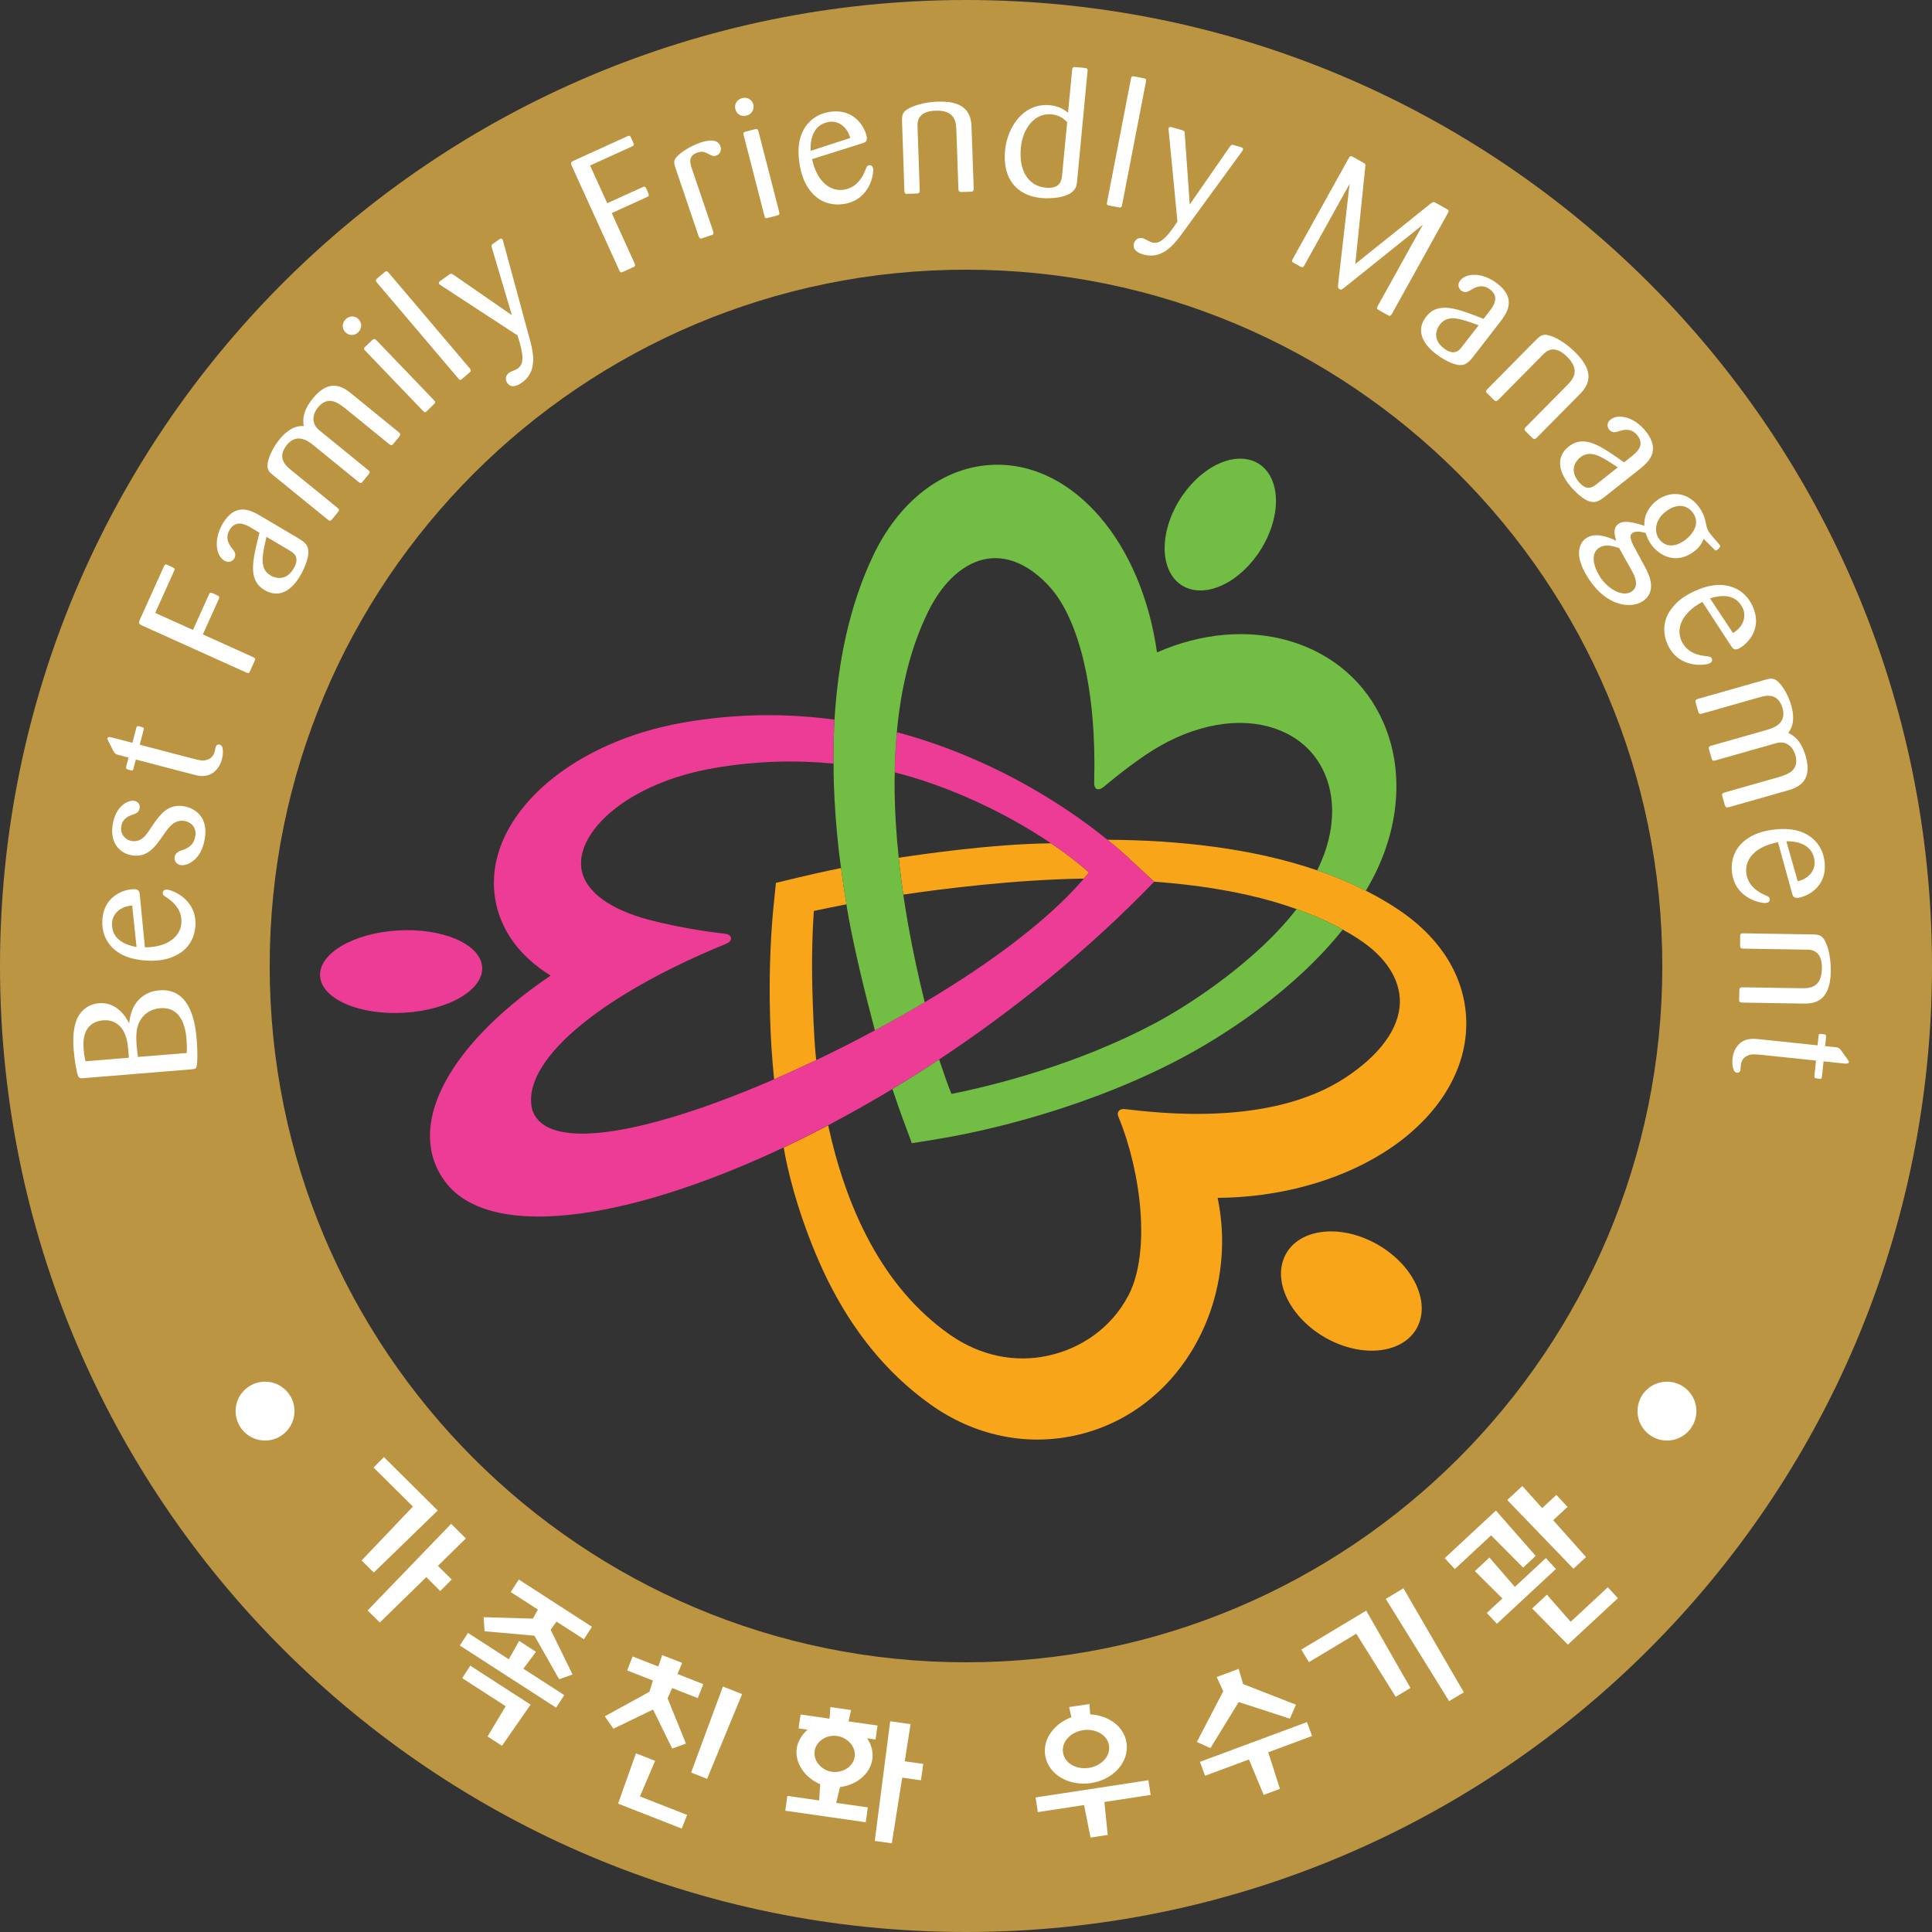 <?xml version="1.0" encoding="utf-8"?>
<!-- Generator: Adobe Illustrator 16.0.0, SVG Export Plug-In . SVG Version: 6.00 Build 0)  -->
<!DOCTYPE svg PUBLIC "-//W3C//DTD SVG 1.1//EN" "http://www.w3.org/Graphics/SVG/1.1/DTD/svg11.dtd">
<svg version="1.1" id="Layer_1" xmlns="http://www.w3.org/2000/svg" xmlns:xlink="http://www.w3.org/1999/xlink" x="0px" y="0px"
	 width="80px" height="80px" viewBox="0 0 80 80" enable-background="new 0 0 80 80" xml:space="preserve">
<rect x="0" y="0" width="80" height="80" fill="#333333" stroke="none"/>
<g>
	<g>
		<g>
			<path fill="#F9A51A" d="M57.304,47.72c2.138-1.349,3.381-3.265,3.411-5.255c0.028-1.854-0.957-3.548-2.775-4.776
				c-0.293-0.197-0.595-0.381-0.904-0.554c-0.156-0.086-0.315-0.168-0.476-0.251c-0.614-0.312-1.257-0.583-1.925-0.815
				c-0.03-0.01-0.062-0.019-0.092-0.029c-2.666-0.916-5.744-1.253-8.688-1.267c0.399,0.321,0.698,0.587,0.882,0.758l1.054,0.978
				c1.751,0.127,3.421,0.389,4.923,0.819c0.336,0.098,0.658,0.204,0.976,0.316c0.586,0.209,1.144,0.443,1.663,0.712
				c0.083,0.044,0.164,0.092,0.248,0.137c0.236,0.132,0.469,0.267,0.688,0.414c1.096,0.723,1.691,1.647,1.677,2.596
				c-0.019,1.105-0.866,2.21-2.265,3.127c-3.102,2.033-7.714,1.453-9.077,1.301c0,0-0.208-0.043-0.296,0.072
				c-0.087,0.113-0.025,0.222,0,0.282c0.924,2.256,1.336,5.592,0.387,7.377c-0.705,1.324-1.938,2.175-3.328,2.476
				c-1.378,0.299-2.81-0.005-4.034-0.857c-2.873-2-4.336-5.359-5.06-8.682c-0.62,0.325-1.233,0.631-1.842,0.918
				c0.349,2.008,1.148,4.144,1.845,5.538c0.986,1.975,2.355,3.769,4.249,5.112c1.795,1.273,3.921,1.725,5.987,1.27
				c2.076-0.459,3.826-1.772,4.932-3.699c0.803-1.399,1.184-3.002,1.137-4.617c-0.015-0.508-0.08-1.016-0.18-1.52
				C52.916,49.584,55.389,48.929,57.304,47.72z"/>
			<path fill="#F9A51A" d="M37.404,37.044c1.602-0.239,4.603-0.621,7.477-0.663c0.072-0.085,0.146-0.171,0.213-0.257
				c-0.484-0.423-1.016-0.826-1.572-1.204c-2.445,0.025-5.365,0.456-6.306,0.598c0.009,0.085,0.016,0.167,0.024,0.251
				C37.288,36.198,37.344,36.624,37.404,37.044z"/>
			<path fill="#F9A51A" d="M33.641,41.056c-0.041-1.383,0.005-2.55,0.057-3.336c0.32-0.07,0.932-0.191,1.352-0.275
				c-0.083-0.49-0.155-0.993-0.223-1.501c-0.791,0.161-1.408,0.303-1.799,0.398l-0.899,0.215l-0.093,0.92
				c-0.078,0.76-0.213,2.469-0.149,4.628c0.021,0.809,0.076,1.679,0.167,2.588c0.576-0.25,1.16-0.518,1.743-0.795
				C33.698,42.992,33.66,41.702,33.641,41.056z"/>
			<path fill="#F9A51A" d="M56.867,51.439c-1.527-0.783-3.174-0.516-3.677,0.6s0.329,2.656,1.856,3.44
				c1.529,0.786,3.176,0.515,3.678-0.599C59.227,53.766,58.396,52.224,56.867,51.439z"/>
		</g>
		<g>
			<path fill="#ED3C95" d="M19.964,40.03c-0.077-0.94-1.641-1.612-3.493-1.502c-1.853,0.113-3.292,0.966-3.216,1.907
				c0.077,0.939,1.641,1.612,3.494,1.5C18.601,41.824,20.041,40.971,19.964,40.03z"/>
			<path fill="#ED3C95" d="M47.79,36.508l-1.054-0.978c-0.184-0.171-0.482-0.437-0.882-0.758c-0.157-0.128-0.329-0.264-0.52-0.409
				c-1.649-1.257-4.505-3.061-8.196-4.044c-0.032,0.346-0.058,0.695-0.072,1.046c-0.01,0.207-0.011,0.413-0.014,0.619
				c1.989,0.494,4.415,1.543,6.469,2.936c0.557,0.378,1.088,0.781,1.572,1.204c-0.066,0.085-0.141,0.171-0.213,0.257
				c-0.029,0.032-0.055,0.066-0.083,0.099c-1.39,1.59-3.688,3.347-6.506,5.019c-0.672,0.399-1.363,0.788-2.063,1.165
				c-0.804,0.433-1.619,0.846-2.433,1.234c-0.583,0.277-1.167,0.545-1.743,0.795c-4.938,2.143-9.401,3.131-10.012,1.26
				c-0.5-1.943,2.67-4.682,8.022-6.871c0,0,0.225-0.081,0.208-0.242c-0.018-0.159-0.26-0.178-0.26-0.178s-1.531-0.154-3.124-0.572
				c-1.628-0.428-2.669-1.176-2.811-2.117c-0.226-1.499,1.854-3.548,5.526-4.175c1.741-0.297,3.383-0.326,4.914-0.179
				c-0.004-0.607,0.003-1.214,0.039-1.82c-1.927-0.26-4.028-0.27-6.271,0.123c-4.545,0.797-7.833,3.638-7.833,6.634
				c0,0.207,0.015,0.414,0.047,0.618c0.2,1.318,1.021,2.434,2.303,3.223c-1.846,1.246-3.342,2.685-4.184,4.087
				c-0.605,1.008-0.811,1.855-0.811,2.547c0,0.82,0.288,1.414,0.543,1.779c1.736,2.605,7.521,1.81,14.098-1.295
				c0.609-0.287,1.222-0.593,1.842-0.918c0.881-0.465,1.771-0.965,2.663-1.502c0.646-0.39,1.291-0.798,1.934-1.223
				c3.128-2.07,6.206-4.559,8.906-7.361L47.79,36.508z"/>
		</g>
		<g>
			<path fill="#72BE44" d="M57.289,29.93c-0.719-1.657-2.096-2.858-3.88-3.385c-1.733-0.512-3.683-0.33-5.5,0.47
				c-0.31-2.198-1.147-4.217-2.4-5.651c-1.382-1.581-3.108-2.318-4.864-2.075c-1.852,0.256-3.49,1.615-4.494,3.728
				c-0.982,2.068-1.454,4.404-1.595,6.782c-0.036,0.606-0.043,1.213-0.039,1.82c0.002,0.272,0.001,0.542,0.01,0.813
				c0.03,0.914,0.099,1.82,0.197,2.708c0.03,0.271,0.067,0.537,0.102,0.805c0.067,0.508,0.14,1.011,0.223,1.501
				c0.015,0.093,0.027,0.187,0.043,0.279c0.279,1.611,0.785,3.626,1.136,4.94c0.7-0.377,1.391-0.766,2.063-1.165
				c-0.241-0.973-0.479-2.045-0.681-3.179c-0.074-0.418-0.143-0.844-0.207-1.276c-0.061-0.42-0.116-0.846-0.165-1.275
				c-0.008-0.084-0.015-0.167-0.024-0.251c-0.051-0.483-0.092-0.971-0.122-1.462c-0.032-0.55-0.05-1.101-0.05-1.651
				c0-0.141,0.006-0.28,0.008-0.42c0.003-0.206,0.004-0.413,0.014-0.619c0.015-0.351,0.041-0.7,0.072-1.046
				c0.164-1.805,0.558-3.483,1.294-4.99c0.621-1.268,1.529-2.071,2.496-2.201c0.856-0.116,1.759,0.303,2.545,1.176
				c1.229,1.367,1.942,4.329,1.837,8.075c-0.01,0.361,0.201,0.362,0.408,0.191c0.244-0.202,0.809-0.688,1.699-1.297
				c1.683-1.151,3.605-1.629,5.2-1.164c1.044,0.306,1.814,0.963,2.228,1.901c0.213,0.482,0.318,1.019,0.318,1.579
				c0,0.79-0.209,1.631-0.621,2.45c0.03,0.01,0.062,0.019,0.092,0.029c0.668,0.232,1.311,0.504,1.925,0.815
				c0.126-0.216,0.248-0.436,0.362-0.662C57.977,34.113,58.111,31.819,57.289,29.93z"/>
			<path fill="#72BE44" d="M53.688,37.643c-1.599,2.081-4.303,3.896-5.868,4.73c-3.199,1.697-6.57,2.551-8.421,2.924
				c-0.122-0.28-0.339-0.907-0.512-1.424c-0.643,0.425-1.288,0.833-1.934,1.223c0.175,0.523,0.329,0.956,0.431,1.231l0.373,1.011
				l1.063-0.172c1.282-0.208,5.489-1.013,9.676-3.129c2.281-1.153,5.166-3.111,7.104-5.545c-0.084-0.044-0.165-0.092-0.248-0.137
				C54.832,38.086,54.274,37.853,53.688,37.643z"/>
			<path fill="#72BE44" d="M49.367,24.413c1.099,0.245,2.51-0.764,3.152-2.25c0.643-1.488,0.273-2.891-0.826-3.135
				c-1.098-0.244-2.511,0.764-3.152,2.251C47.898,22.766,48.268,24.169,49.367,24.413z"/>
		</g>
	</g>
	<path fill="#BB9542" d="M80,40c0,22.09-17.908,40-40,40C17.909,80,0,62.09,0,40C0,17.91,17.909,0,40,0C62.092,0,80,17.91,80,40z
		 M40,11.167c-15.923,0-28.833,12.908-28.833,28.833c0,15.924,12.91,28.832,28.833,28.832c15.924,0,28.833-12.908,28.833-28.832
		C68.832,24.075,55.924,11.167,40,11.167z"/>
	<g>
		<g>
			<path fill="#FFFFFF" d="M3.433,44.646c-0.119,0.011-0.165-0.008-0.201-0.098c-0.07-0.158-0.154-0.744-0.181-1.07
				c-0.033-0.405-0.035-0.948,0.168-1.35c0.198-0.374,0.525-0.559,0.881-0.587c0.588-0.049,0.973,0.356,1.164,0.683
				c0.033,0.048,0.059,0.102,0.084,0.158c0.009-0.059,0.012-0.109,0.022-0.166c0.117-0.746,0.598-1.157,1.23-1.209
				c1.369-0.112,1.506,1.557,1.548,2.08c0.04,0.483,0.028,0.934-0.004,1.058c-0.021,0.103-0.055,0.118-0.225,0.134L3.433,44.646z
				 M5.335,43.799c-0.01-0.221-0.025-0.393-0.056-0.596c-0.146-0.91-0.744-0.976-0.993-0.955c-0.914,0.075-0.841,0.97-0.823,1.195
				c0.016,0.193,0.043,0.355,0.078,0.501L5.335,43.799z M7.735,43.602c0.003-0.137,0.007-0.338-0.014-0.592
				c-0.062-0.76-0.379-1.32-1.082-1.263c-0.369,0.03-0.583,0.2-0.689,0.314c-0.342,0.356-0.322,0.848-0.29,1.245
				c0.015,0.191,0.03,0.291,0.052,0.459L7.735,43.602z"/>
			<path fill="#FFFFFF" d="M6,39.229c0.999-0.007,1.486-0.49,1.512-1.03c0.021-0.427-0.204-0.759-0.576-1.012
				c-0.167-0.108-0.2-0.131-0.195-0.217c0.001-0.042,0.028-0.142,0.176-0.133c0.186,0.009,1.23,0.375,1.175,1.483
				c-0.021,0.427-0.222,0.994-0.892,1.282c-0.364,0.168-0.771,0.19-1.106,0.174c-0.512-0.025-0.877-0.143-1.133-0.299
				c-0.145-0.085-0.767-0.479-0.724-1.354c0.055-1.124,1.042-1.318,1.333-1.303c0.2,0.009,0.207,0.132,0.217,0.217L6,39.229z
				 M5.474,37.499c-0.458,0.02-0.815,0.316-0.834,0.721c-0.029,0.576,0.398,0.889,1.014,0.992L5.474,37.499z"/>
			<path fill="#FFFFFF" d="M6.397,34.063c0.244-0.334,0.563-0.787,1.223-0.678c0.296,0.049,0.572,0.217,0.727,0.459
				c0.21,0.337,0.162,0.719,0.132,0.894c-0.156,0.942-0.791,1.119-0.994,1.085c-0.196-0.032-0.279-0.198-0.255-0.338
				c0.026-0.154,0.16-0.219,0.23-0.25C7.498,35.22,7.551,35.2,7.636,35.17c0.169-0.072,0.392-0.188,0.451-0.546
				c0.061-0.373-0.185-0.585-0.445-0.629c-0.428-0.07-0.657,0.267-0.855,0.551c-0.37,0.532-0.683,0.978-1.328,0.871
				c-0.499-0.083-0.92-0.513-0.792-1.279c0.133-0.801,0.666-1.015,0.891-0.978c0.168,0.028,0.247,0.164,0.224,0.304
				c-0.03,0.183-0.16,0.226-0.291,0.269c-0.146,0.056-0.412,0.141-0.468,0.48c-0.063,0.378,0.222,0.577,0.426,0.611
				c0.393,0.065,0.604-0.246,0.757-0.481L6.397,34.063z"/>
			<path fill="#FFFFFF" d="M5.785,30.837l2.239,0.585c0.291,0.07,0.366,0.089,0.518,0.048c0.163-0.038,0.294-0.144,0.348-0.351
				c0.007-0.026,0.033-0.152,0.04-0.181c0.033-0.124,0.133-0.111,0.174-0.102c0.179,0.048,0.128,0.439,0.087,0.597
				c-0.086,0.332-0.284,0.545-0.505,0.641c-0.255,0.103-0.485,0.051-0.698-0.006L5.625,31.45L5.53,31.815
				c-0.023,0.09-0.035,0.102-0.131,0.077c-0.178-0.047-0.192-0.052-0.172-0.156l0.096-0.366l-0.414-0.108
				c-0.125-0.032-0.154-0.062-0.215-0.166l-0.199-0.39c-0.044-0.085-0.051-0.117-0.045-0.137c0.018-0.069,0.109-0.053,0.191-0.03
				l0.842,0.22l0.156-0.6c0.022-0.083,0.035-0.108,0.125-0.084c0.186,0.047,0.206,0.054,0.181,0.157L5.785,30.837z"/>
			<path fill="#FFFFFF" d="M8.399,26.27l2.069,0.934c0.124,0.056,0.106,0.095,0.066,0.186l-0.167,0.37
				c-0.047,0.104-0.062,0.136-0.179,0.083l-4.322-1.95c-0.11-0.05-0.131-0.091-0.097-0.184l1.01-2.239
				c0.047-0.088,0.063-0.121,0.147-0.083c0.09,0.042,0.221,0.1,0.244,0.119c0.046,0.02,0.088,0.046,0.031,0.154l-0.775,1.72
				l1.565,0.705l0.652-1.447c0.042-0.091,0.063-0.12,0.166-0.073c0.078,0.035,0.208,0.093,0.225,0.109
				c0.062,0.035,0.054,0.07,0.019,0.148L8.399,26.27z"/>
			<path fill="#FFFFFF" d="M12.373,22.301c0.273,0.17,0.407,0.291,0.396,0.591c-0.015,0.306-0.19,0.698-0.347,0.962
				c-0.097,0.166-0.634,1.072-1.467,0.579c-0.705-0.417-0.501-1.223-0.21-2.374l-0.312-0.186c-0.238-0.141-0.655-0.387-0.927,0.072
				c-0.21,0.355,0,0.629,0.094,0.75c0.091,0.111,0.208,0.248,0.1,0.432c-0.05,0.086-0.207,0.209-0.403,0.093
				c-0.368-0.217-0.457-0.891-0.069-1.547c0.533-0.901,1.192-0.519,1.521-0.333L12.373,22.301z M11.034,22.229
				c-0.181,0.795-0.302,1.319,0.17,1.599c0.05,0.029,0.582,0.343,0.952-0.281c0.283-0.479,0.004-0.65-0.161-0.75L11.034,22.229z"/>
			<path fill="#FFFFFF" d="M11.344,19.705c-0.187-0.153-0.277-0.234-0.269-0.449c0.017-0.289,0.233-0.737,0.494-1.056
				c0.459-0.564,0.833-0.563,1.007-0.56c-0.028-0.225-0.076-0.584,0.383-1.148c0.732-0.9,1.325-0.409,1.617-0.171l1.932,1.574
				c0.078,0.063,0.082,0.102,0.024,0.184l-0.238,0.293c-0.058,0.072-0.091,0.09-0.184,0.015l-1.8-1.466
				c-0.297-0.232-0.723-0.568-1.149-0.043c-0.157,0.193-0.184,0.373-0.183,0.484c0.013,0.268,0.156,0.384,0.327,0.523l1.932,1.573
				c0.078,0.063,0.097,0.096,0.029,0.18l-0.233,0.287c-0.063,0.079-0.096,0.106-0.188,0.03l-1.855-1.51
				c-0.199-0.161-0.684-0.547-1.111-0.022c-0.431,0.529-0.033,0.873,0.156,1.026l1.933,1.574c0.088,0.072,0.088,0.107,0.015,0.195
				l-0.229,0.282c-0.059,0.072-0.097,0.086-0.185,0.014L11.344,19.705z"/>
			<path fill="#FFFFFF" d="M14.835,13.756c-0.175,0.168-0.396,0.142-0.534-0.001c-0.153-0.159-0.143-0.385,0.022-0.543
				c0.144-0.139,0.359-0.149,0.518-0.005C14.979,13.352,15.009,13.588,14.835,13.756z M17.965,16.566
				c0.083,0.087,0.061,0.116-0.016,0.191l-0.276,0.266c-0.077,0.075-0.096,0.054-0.167-0.018l-2.371-2.472
				c-0.064-0.067-0.093-0.097-0.005-0.182l0.267-0.255c0.082-0.079,0.117-0.083,0.196,0L17.965,16.566z"/>
			<path fill="#FFFFFF" d="M15.601,11.692c-0.069-0.082-0.035-0.119,0.035-0.179l0.272-0.229c0.081-0.07,0.108-0.083,0.176-0.001
				l3.367,3.97c0.073,0.086,0.05,0.125-0.02,0.184l-0.277,0.236c-0.086,0.073-0.107,0.082-0.185-0.011L15.601,11.692z"/>
			<path fill="#FFFFFF" d="M21.96,14.134c0.145,0.552,0.271,1.273-0.353,1.713c-0.069,0.049-0.407,0.287-0.6,0.014
				c-0.094-0.134-0.083-0.316,0.074-0.427c0.046-0.033,0.299-0.133,0.352-0.17c0.25-0.176,0.283-0.488-0.003-1.375l-3.136-2.049
				c-0.078-0.049-0.091-0.056-0.105-0.074c-0.053-0.075,0.027-0.123,0.056-0.144l0.342-0.242c0.095-0.066,0.108-0.058,0.209,0.01
				l2.4,1.662l-0.823-2.774c-0.033-0.107-0.024-0.131,0.019-0.169l0.285-0.201c0.047-0.034,0.09-0.047,0.127,0.006
				c0.012,0.018,0.021,0.029,0.044,0.125L21.96,14.134z"/>
			<path fill="#FFFFFF" d="M25.331,8.824l0.94,2.067c0.057,0.124,0.018,0.142-0.074,0.183l-0.369,0.168
				c-0.104,0.047-0.136,0.063-0.188-0.055l-1.964-4.317c-0.05-0.11-0.039-0.153,0.049-0.202l2.235-1.017
				c0.093-0.035,0.126-0.049,0.165,0.034c0.041,0.091,0.1,0.221,0.104,0.249c0.021,0.046,0.036,0.094-0.078,0.138l-1.718,0.781
				l0.711,1.562l1.446-0.657c0.091-0.042,0.125-0.05,0.173,0.053c0.035,0.078,0.094,0.208,0.096,0.229
				c0.023,0.068-0.006,0.09-0.083,0.125L25.331,8.824z"/>
			<path fill="#FFFFFF" d="M29.532,9.583c0.031,0.111-0.001,0.129-0.082,0.156l-0.344,0.117c-0.094,0.032-0.138,0.039-0.175-0.069
				l-0.956-2.818c-0.081-0.236-0.081-0.325,0.038-0.464c0.161-0.189,0.554-0.451,0.992-0.6c0.332-0.112,0.719-0.162,0.828,0.155
				c0.052,0.155-0.01,0.327-0.177,0.384c-0.122,0.041-0.187,0.003-0.347-0.086c-0.117-0.058-0.232-0.109-0.428-0.042
				c-0.397,0.135-0.303,0.435-0.25,0.612L29.532,9.583z"/>
			<path fill="#FFFFFF" d="M30.917,4.786c-0.236,0.061-0.417-0.069-0.466-0.262c-0.055-0.214,0.065-0.406,0.285-0.462
				c0.194-0.05,0.388,0.047,0.455,0.25C31.24,4.504,31.15,4.725,30.917,4.786z M32.263,8.77c0.03,0.117-0.002,0.132-0.105,0.159
				l-0.372,0.097c-0.104,0.025-0.111-0.002-0.135-0.099l-0.854-3.316c-0.024-0.089-0.034-0.131,0.084-0.161l0.357-0.093
				c0.11-0.028,0.145-0.015,0.172,0.095L32.263,8.77z"/>
			<path fill="#FFFFFF" d="M33.625,6.589c0.213,0.976,0.787,1.352,1.32,1.266c0.422-0.068,0.701-0.358,0.872-0.775
				c0.071-0.185,0.086-0.223,0.17-0.237c0.042-0.007,0.144-0.001,0.168,0.146c0.029,0.183-0.11,1.28-1.208,1.458
				c-0.421,0.067-1.018-0.01-1.439-0.604c-0.239-0.323-0.346-0.717-0.399-1.047c-0.082-0.506-0.042-0.887,0.056-1.17
				c0.054-0.16,0.31-0.851,1.175-0.99c1.111-0.179,1.505,0.745,1.551,1.033c0.032,0.197-0.084,0.231-0.167,0.259L33.625,6.589z
				 M35.206,5.714c-0.115-0.443-0.478-0.73-0.879-0.666c-0.569,0.092-0.787,0.574-0.759,1.197L35.206,5.714z"/>
			<path fill="#FFFFFF" d="M40.318,7.791c0.003,0.064-0.003,0.129-0.081,0.146l-0.391,0.013c-0.114,0.003-0.156-0.008-0.161-0.138
				l-0.083-2.391c-0.01-0.334-0.029-0.867-0.861-0.839c-0.762,0.026-0.753,0.482-0.748,0.66l0.09,2.625
				c0.004,0.127-0.045,0.145-0.146,0.147l-0.348,0.012c-0.1,0.011-0.136-0.009-0.14-0.131l-0.097-2.867
				c-0.01-0.271,0.027-0.401,0.266-0.529c0.469-0.265,1.137-0.289,1.216-0.291c1.352-0.046,1.385,0.708,1.398,1.127L40.318,7.791z"
				/>
			<path fill="#FFFFFF" d="M44.601,7.496c-0.014,0.134-0.025,0.262-0.138,0.388c-0.271,0.317-0.977,0.351-1.352,0.314
				c-1.007-0.095-1.605-0.796-1.494-1.966c0.093-0.971,0.76-1.98,1.859-1.875c0.368,0.035,0.577,0.176,0.75,0.307l0.166-1.744
				c0.01-0.112,0.029-0.154,0.148-0.142l0.363,0.034c0.106,0.011,0.147,0.029,0.127,0.156L44.601,7.496z M44.189,5.06
				c-0.125-0.126-0.301-0.292-0.655-0.326c-0.653-0.063-1.181,0.531-1.263,1.388c-0.094,0.985,0.342,1.585,1.023,1.649
				c0.615,0.058,0.657-0.295,0.684-0.5L44.189,5.06z"/>
			<path fill="#FFFFFF" d="M46.831,3.253c0.021-0.106,0.071-0.103,0.161-0.085l0.35,0.068c0.105,0.021,0.131,0.032,0.111,0.138
				l-0.989,5.11c-0.021,0.112-0.065,0.118-0.157,0.1l-0.357-0.069c-0.111-0.022-0.131-0.033-0.107-0.152L46.831,3.253z"/>
			<path fill="#FFFFFF" d="M48.896,9.742c-0.339,0.458-0.823,1.006-1.557,0.795c-0.081-0.023-0.479-0.138-0.385-0.46
				C47,9.92,47.148,9.815,47.334,9.868c0.055,0.016,0.289,0.15,0.352,0.167c0.295,0.085,0.557-0.083,1.07-0.861l-0.36-3.729
				c-0.011-0.092-0.015-0.107-0.009-0.128c0.027-0.088,0.114-0.056,0.147-0.046l0.403,0.116c0.109,0.032,0.113,0.047,0.122,0.169
				l0.206,2.911l1.648-2.376c0.064-0.093,0.088-0.101,0.146-0.091l0.335,0.096c0.055,0.016,0.092,0.042,0.073,0.103
				c-0.005,0.021-0.009,0.035-0.069,0.113L48.896,9.742z"/>
			<path fill="#FFFFFF" d="M58.92,9.301L55.678,11.9c-0.127,0.1-0.143,0.109-0.209,0.071c-0.076-0.042-0.071-0.08-0.058-0.219
				l0.472-4.136l-1.87,3.368c-0.06,0.106-0.101,0.091-0.175,0.05l-0.305-0.169c-0.049-0.043-0.043-0.071,0.003-0.153l2.31-4.158
				c0.051-0.094,0.084-0.108,0.178-0.057l0.422,0.236c0.094,0.052,0.105,0.074,0.084,0.201l-0.41,3.998l3.107-2.492
				c0.113-0.084,0.126-0.093,0.232-0.034l0.429,0.238c0.089,0.048,0.126,0.068,0.067,0.174l-2.322,4.185
				c-0.059,0.089-0.084,0.092-0.185,0.037L57.1,12.844c-0.098-0.056-0.104-0.075-0.046-0.181L58.92,9.301z"/>
			<path fill="#FFFFFF" d="M60.99,14.787c-0.202,0.249-0.34,0.368-0.635,0.319c-0.301-0.052-0.67-0.275-0.911-0.462
				c-0.152-0.118-0.984-0.763-0.392-1.528c0.499-0.647,1.275-0.346,2.379,0.087l0.224-0.288c0.169-0.219,0.465-0.603,0.044-0.929
				c-0.328-0.253-0.625-0.078-0.757,0c-0.122,0.076-0.272,0.176-0.44,0.045c-0.078-0.062-0.182-0.23-0.043-0.411
				c0.262-0.337,0.941-0.343,1.544,0.124c0.827,0.64,0.367,1.246,0.142,1.55L60.99,14.787z M61.228,13.468
				c-0.767-0.279-1.271-0.462-1.606-0.029c-0.035,0.045-0.414,0.535,0.16,0.98c0.439,0.339,0.646,0.084,0.762-0.068L61.228,13.468z"
				/>
			<path fill="#FFFFFF" d="M63.639,18.119c-0.047,0.045-0.097,0.086-0.162,0.041l-0.277-0.274c-0.082-0.081-0.103-0.12-0.013-0.211
				l1.682-1.702c0.235-0.238,0.61-0.618,0.019-1.203c-0.543-0.537-0.869-0.215-0.994-0.09l-1.846,1.869
				c-0.09,0.091-0.135,0.066-0.205-0.003l-0.249-0.246c-0.076-0.065-0.087-0.105-0.001-0.191l2.016-2.041
				c0.191-0.193,0.311-0.254,0.568-0.169c0.516,0.158,0.99,0.628,1.047,0.684c0.962,0.951,0.437,1.492,0.141,1.792L63.639,18.119z"
				/>
			<path fill="#FFFFFF" d="M66.441,20.577c-0.256,0.194-0.418,0.276-0.693,0.159c-0.279-0.123-0.583-0.428-0.773-0.667
				c-0.119-0.151-0.774-0.977-0.016-1.579c0.641-0.508,1.321-0.03,2.291,0.655l0.284-0.226c0.219-0.172,0.597-0.473,0.266-0.892
				c-0.257-0.324-0.588-0.225-0.734-0.181c-0.138,0.046-0.307,0.107-0.439-0.062c-0.062-0.078-0.12-0.266,0.058-0.408
				c0.334-0.265,0.996-0.107,1.469,0.489c0.65,0.819,0.059,1.299-0.232,1.539L66.441,20.577z M66.988,19.354
				c-0.678-0.454-1.125-0.752-1.555-0.413c-0.045,0.035-0.529,0.419-0.078,0.989c0.345,0.436,0.605,0.237,0.758,0.117L66.988,19.354
				z"/>
			<path fill="#FFFFFF" d="M70.544,22.313c-0.069,0.159-0.156,0.381-0.52,0.607c-0.737,0.458-1.407,0.024-1.704-0.453
				c-0.094-0.152-0.133-0.269-0.18-0.399c-0.223-0.063-0.41-0.081-0.531-0.006c-0.194,0.121-0.047,0.397,0.152,0.76l0.364,0.67
				c0.146,0.277,0.526,1.014-0.133,1.422c-0.412,0.255-1.448,0.285-2.272-1.046c-0.154-0.249-0.232-0.443-0.277-0.599
				c-0.135-0.444-0.031-0.818,0.26-0.999c0.326-0.202,0.783-0.09,1.223,0.123c-0.059-0.19-0.173-0.538,0.117-0.718
				c0.26-0.162,0.798,0.017,1.049,0.096c-0.006-0.156-0.009-0.379,0.174-0.678c0.117-0.188,0.276-0.338,0.445-0.443
				c0.613-0.378,1.313-0.193,1.711,0.449c0.135,0.218,0.17,0.372,0.207,0.525c0.033,0.173,0.051,0.271,0.141,0.416
				c0.057,0.091,0.434,0.511,0.456,0.547c0.04,0.066-0.12,0.184-0.14,0.195c-0.041,0.026-0.059,0.012-0.102-0.03L70.544,22.313z
				 M66.229,22.674c-0.381,0.235-0.252,0.767,0.014,1.198c0.289,0.466,0.91,0.875,1.304,0.632c0.353-0.217,0.144-0.649,0.035-0.85
				c-0.077-0.137-0.456-0.806-0.538-0.964C66.747,22.604,66.479,22.52,66.229,22.674z M70.229,21.695
				c0.015-0.125-0.008-0.271-0.094-0.41c-0.169-0.272-0.534-0.498-1.043-0.184c-0.545,0.338-0.615,0.859-0.421,1.174
				c0.165,0.265,0.513,0.461,1.003,0.157c0.072-0.044,0.141-0.095,0.206-0.153C70.189,21.997,70.215,21.754,70.229,21.695z"/>
			<path fill="#FFFFFF" d="M70.49,24.924c-0.879,0.47-1.088,1.123-0.862,1.614c0.179,0.388,0.532,0.578,0.98,0.629
				c0.197,0.02,0.239,0.024,0.274,0.101c0.019,0.039,0.04,0.14-0.095,0.202c-0.169,0.078-1.264,0.237-1.729-0.771
				c-0.178-0.388-0.266-0.983,0.196-1.548c0.245-0.317,0.597-0.525,0.899-0.667c0.465-0.214,0.844-0.279,1.143-0.26
				c0.168,0.009,0.902,0.07,1.27,0.865c0.471,1.021-0.313,1.649-0.578,1.772c-0.182,0.083-0.244-0.021-0.293-0.092L70.49,24.924z
				 M71.76,26.213c0.396-0.23,0.576-0.657,0.405-1.026c-0.242-0.524-0.765-0.604-1.356-0.408L71.76,26.213z"/>
			<path fill="#FFFFFF" d="M73.063,28.156c0.232-0.067,0.351-0.093,0.521,0.036c0.23,0.179,0.473,0.613,0.586,1.011
				c0.197,0.698-0.02,1.003-0.12,1.144c0.2,0.105,0.521,0.273,0.721,0.971c0.317,1.117-0.424,1.321-0.786,1.424l-2.398,0.682
				c-0.096,0.027-0.131,0.008-0.165-0.086l-0.103-0.363c-0.025-0.089-0.021-0.127,0.095-0.16l2.231-0.635
				c0.363-0.111,0.881-0.266,0.695-0.916c-0.068-0.24-0.199-0.365-0.291-0.428c-0.227-0.143-0.405-0.091-0.617-0.031l-2.396,0.682
				c-0.096,0.027-0.134,0.023-0.162-0.081l-0.103-0.356c-0.026-0.096-0.03-0.139,0.085-0.171l2.301-0.654
				c0.246-0.071,0.84-0.247,0.655-0.898c-0.188-0.657-0.698-0.526-0.931-0.461l-2.398,0.683c-0.108,0.03-0.137,0.009-0.167-0.101
				l-0.101-0.35c-0.025-0.088-0.014-0.128,0.096-0.16L73.063,28.156z"/>
			<path fill="#FFFFFF" d="M73.623,34.876c-0.98,0.178-1.379,0.736-1.313,1.274c0.053,0.424,0.332,0.712,0.741,0.899
				c0.183,0.077,0.22,0.094,0.231,0.179c0.004,0.042-0.006,0.144-0.153,0.162c-0.185,0.022-1.276-0.158-1.41-1.262
				c-0.052-0.423,0.046-1.016,0.658-1.415c0.33-0.227,0.728-0.319,1.06-0.36c0.51-0.062,0.889-0.008,1.168,0.101
				c0.157,0.06,0.838,0.342,0.945,1.211c0.139,1.116-0.802,1.477-1.092,1.511c-0.197,0.024-0.227-0.094-0.25-0.177L73.623,34.876z
				 M74.439,36.491c0.446-0.098,0.747-0.451,0.697-0.854c-0.07-0.571-0.543-0.807-1.166-0.802L74.439,36.491z"/>
			<path fill="#FFFFFF" d="M72.155,41.515c-0.063-0.001-0.128-0.009-0.14-0.088l0.006-0.392c0.002-0.114,0.017-0.157,0.145-0.153
				l2.393,0.038c0.334,0.005,0.869,0.015,0.882-0.818c0.013-0.762-0.444-0.776-0.62-0.779l-2.629-0.042
				c-0.127-0.002-0.142-0.052-0.139-0.152l0.004-0.349c-0.004-0.1,0.018-0.135,0.139-0.133l2.869,0.046
				c0.271,0.004,0.397,0.05,0.516,0.294c0.24,0.481,0.229,1.149,0.229,1.228c-0.022,1.353-0.776,1.347-1.197,1.341L72.155,41.515z"
				/>
			<path fill="#FFFFFF" d="M75.197,43.916l-2.302-0.242c-0.297-0.022-0.376-0.031-0.518,0.033c-0.157,0.062-0.271,0.186-0.294,0.398
				c-0.004,0.027-0.009,0.156-0.012,0.184c-0.014,0.129-0.113,0.133-0.156,0.129c-0.184-0.021-0.193-0.416-0.176-0.578
				c0.035-0.34,0.197-0.582,0.403-0.709c0.237-0.14,0.472-0.123,0.69-0.101l2.43,0.255l0.039-0.375
				c0.012-0.092,0.02-0.105,0.117-0.096c0.186,0.02,0.199,0.021,0.194,0.129l-0.038,0.375L76,43.362
				c0.127,0.013,0.16,0.038,0.237,0.133l0.255,0.356c0.057,0.076,0.066,0.105,0.065,0.127c-0.008,0.072-0.101,0.069-0.185,0.061
				l-0.863-0.091l-0.064,0.616c-0.009,0.086-0.019,0.113-0.111,0.103c-0.191-0.019-0.213-0.022-0.202-0.128L75.197,43.916z"/>
		</g>
		<g>
			<circle fill="#FFFFFF" cx="10.975" cy="58.431" r="1.219"/>
			<circle fill="#FFFFFF" cx="69.025" cy="58.431" r="1.219"/>
		</g>
		<g>
			<g>
				<g>
					<path fill="#FFFFFF" d="M15.478,65.116l-0.505-0.501l2.125-2.231l-1.629-1.616l0.427-0.434l2.229,2.213L15.478,65.116z
						 M17.652,65.305l-1.925,1.88l-0.505-0.501l3.459-3.586l0.609,0.605l-1.156,1.135l0.57,0.566l-0.475,0.477L17.652,65.305z"/>
					<path fill="#FFFFFF" d="M19.041,68.137l0.337-0.521l1.692,1.093l0.425-0.763l0.697,0.451l-0.519,0.701l1.692,1.093
						l-0.336,0.521L19.041,68.137z M20.786,72.289l-0.597-0.385l0.75-1.254l-1.799-1.161l0.333-0.517l2.498,1.613L20.786,72.289z
						 M23.152,69.533l-1.023-1.803l-2.063-0.183l-0.042-0.583l2.04,0.061l0.21-0.376l-1.126-0.726l0.334-0.518l3.029,1.957
						l-0.333,0.516l-1.135-0.732L22.8,67.484l0.909,1.852L23.152,69.533z"/>
					<path fill="#FFFFFF" d="M27.834,72.402l-0.791-1.614l-1.642,0.794l-0.359-0.513l1.85-1.016l0.145-0.466l-1.068-0.418
						l0.227-0.578l1.063,0.416l0.162-0.473l0.827,0.323l-0.195,0.46l1.068,0.42l-0.227,0.578l-1.062-0.417l-0.189,0.428l0.763,1.874
						L27.834,72.402z M25.593,74.684l0.741-2.082l0.793,0.311l-0.629,1.473l1.954,0.766l-0.222,0.566L25.593,74.684z M29.279,73.658
						l-0.662-0.26l1.318-3.562l0.795,0.312L29.279,73.658z"/>
					<path fill="#FFFFFF" d="M33.068,71.57l0.083-0.576l1.199,0.172l0.034-0.48l0.857,0.123l-0.104,0.471l1.199,0.17l-0.082,0.578
						l-0.348-0.049c0.175,0.257,0.26,0.566,0.215,0.871c-0.086,0.614-0.679,1.073-1.337,1.147l-0.159,0.657l1.311,0.186
						l-0.087,0.616l-3.333-0.478l0.087-0.613l1.318,0.188l0.04-0.674c-0.618-0.257-1.058-0.863-0.97-1.479
						c0.044-0.304,0.218-0.576,0.446-0.776L33.068,71.57z M34.661,71.883c-0.44-0.063-0.871,0.219-0.928,0.624
						c-0.06,0.405,0.277,0.796,0.715,0.859c0.446,0.063,0.886-0.216,0.943-0.622C35.449,72.338,35.106,71.947,34.661,71.883z
						 M37.359,73.609l-0.431,2.719l-0.706-0.101l0.639-4.954l0.843,0.121l-0.24,1.537l0.767,0.109l-0.097,0.678L37.359,73.609z"/>
					<path fill="#FFFFFF" d="M45.73,74.616l0.139,1.364l-0.711,0.109l-0.27-1.346l-1.914,0.293l-0.092-0.608l4.671-0.712
						l0.093,0.607L45.73,74.616z M44.27,70.686l0.842-0.127l0.03,0.429c0.747,0.042,1.399,0.486,1.505,1.175
						c0.124,0.816-0.57,1.533-1.469,1.67s-1.775-0.337-1.9-1.154c-0.105-0.689,0.392-1.311,1.085-1.572L44.27,70.686z
						 M44.844,71.643c-0.495,0.075-0.896,0.473-0.828,0.923c0.068,0.462,0.572,0.715,1.065,0.64c0.502-0.076,0.912-0.469,0.841-0.93
						C45.854,71.824,45.344,71.566,44.844,71.643z"/>
					<path fill="#FFFFFF" d="M53.41,71.166l-2.119-0.688l-1.17,1.908l-0.561-0.256l1.092-2.099l-0.271-0.589l0.911-0.338
						l0.182,0.629l2.188,0.855L53.41,71.166z M52.514,72.558l0.487,1.515l-0.674,0.249l-0.612-1.466l-1.816,0.674l-0.213-0.576
						l4.432-1.646l0.213,0.576L52.514,72.558z"/>
					<path fill="#FFFFFF" d="M58.404,69.895l-0.611,0.365l-1.633-2.612l-1.963,1.179l-0.313-0.521l2.688-1.613L58.404,69.895z
						 M60.614,70.075l-0.609,0.366l-2.623-4.234l0.731-0.439L60.614,70.075z"/>
				</g>
			</g>
			<g>
				<g>
					<g>
						<g>
							<g>
								<path fill="#FFFFFF" d="M61.984,67.238l-0.418-0.449l0.645-0.6l-1.141-1.133l0.604-0.562l1.052,1.216l1.285-1.193
									l0.418,0.449L61.984,67.238z M63.591,64.428l-0.521,0.483l-1.327-1.335l-1.501,1.395l-0.42-0.451l2.121-1.971L63.591,64.428
									z M64.922,68.102l-1.48-1.499l0.613-0.57l0.984,1.122l1.537-1.43l0.419,0.451L64.922,68.102z M64.316,62.95l1.358,1.525
									l-0.521,0.483l-2.741-2.846l0.624-0.58l0.822,0.915l0.588-0.546l0.461,0.496L64.316,62.95z"/>
							</g>
						</g>
					</g>
				</g>
			</g>
		</g>
	</g>
</g>
</svg>

